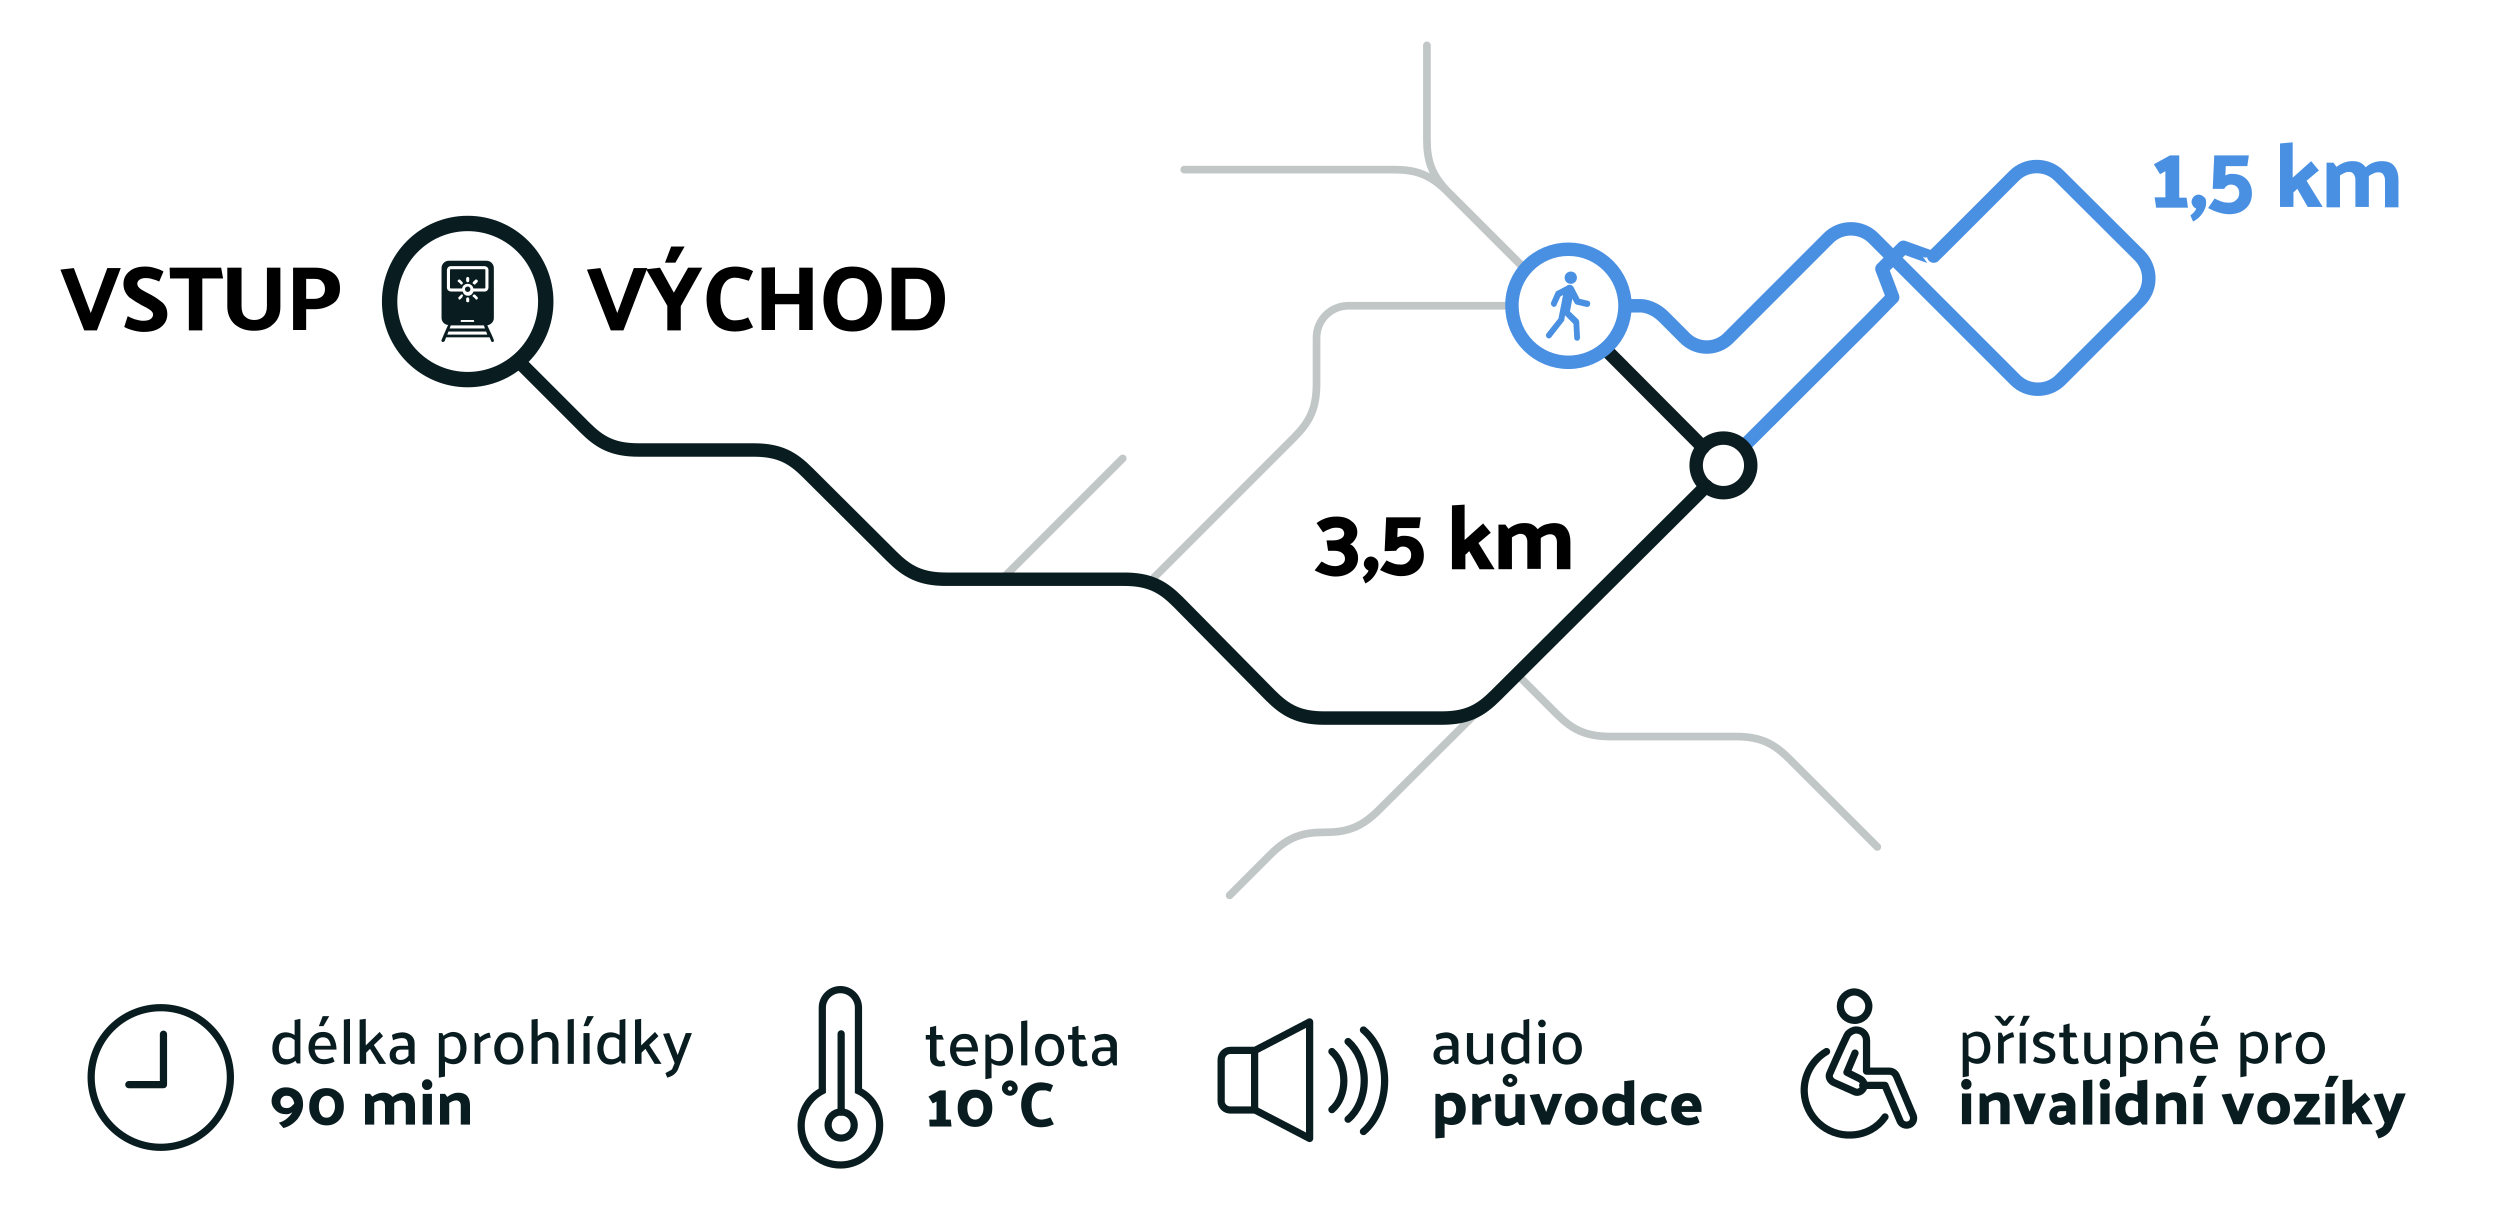 <?xml version="1.0" encoding="utf-8"?>
<!-- Generator: Adobe Illustrator 22.1.0, SVG Export Plug-In . SVG Version: 6.00 Build 0)  -->
<svg version="1.0" id="Layer_1" xmlns="http://www.w3.org/2000/svg" xmlns:xlink="http://www.w3.org/1999/xlink" x="0px" y="0px"
	 width="650px" height="315.5px" viewBox="0 0 650 315.5" style="enable-background:new 0 0 650 315.5;" xml:space="preserve">
<style type="text/css">
	.st0{opacity:0.25;}
	.st1{fill:none;stroke:#091D21;stroke-width:2;stroke-linecap:round;stroke-linejoin:round;stroke-miterlimit:10;}
	
		.st2{opacity:0.25;fill:none;stroke:#091D21;stroke-width:2;stroke-linecap:round;stroke-linejoin:round;stroke-miterlimit:10;enable-background:new    ;}
	.st3{fill:none;stroke:#4A90E2;stroke-width:3.5;stroke-linejoin:round;stroke-miterlimit:10;}
	.st4{fill:none;stroke:#0B1D21;stroke-width:3.5;stroke-linecap:round;stroke-linejoin:round;stroke-miterlimit:10;}
	.st5{fill:none;stroke:#0B1D21;stroke-width:3.5;stroke-miterlimit:10;}
	.st6{fill:none;stroke:#4A90E2;stroke-width:3.5;stroke-miterlimit:10;}
	.st7{fill:#4A90E2;}
	.st8{fill:none;stroke:#091D21;stroke-width:4;stroke-miterlimit:10;}
	.st9{fill:none;stroke:#091D21;stroke-width:3.5;stroke-linecap:round;stroke-linejoin:round;stroke-miterlimit:10;}
	.st10{fill:#091D21;}
	.st11{enable-background:new    ;}
	.st12{fill:none;stroke:#091D21;stroke-width:1.88;stroke-linecap:round;stroke-linejoin:round;stroke-miterlimit:10;}
	.st13{fill:none;stroke:#091D21;stroke-width:1.88;stroke-miterlimit:10;}
</style>
<g class="st0">
	<g>
		<path class="st1" d="M307.9,44.1h22.3h32.1c5.6,0,9.4,1.1,14.1,5.8l0,0l19.9,19.9"/>
	</g>
	<g>
		<path class="st1" d="M396.7,70.1l-19.9-19.9l0,0c-4.7-4.7-5.8-8.5-5.8-14.1V11.8"/>
	</g>
</g>
<path class="st2" d="M300.2,150l36.2-36.2c4-4,5.9-7.4,5.9-14.1V87.8c0-4.6,3.7-8.3,8.3-8.3h42.2"/>
<g>
	<path class="st3" d="M422.5,79.5c0,0,1.7,0,3.9,0c0,0,3.1-0.2,6.2,2.9l5.3,5.3c3.1,3.3,8.3,3.4,11.5,0.2l26-26
		c3.2-3.2,8.5-3.2,11.7,0L524,98.8c3.2,3.2,8.5,3.2,11.7,0l20.6-20.6c3.2-3.2,3.2-8.4,0-11.7l-20.9-20.8c-3.2-3.2-8.5-3.2-11.7,0
		l-15.5,15.5c-3.2,3.2-5.9,5.9-5.9,5.8c0-0.1-3.4-1.2-7.4-2.7c0,0,0,0-2.8,2.8c-2.8,2.8-2.8,2.8-2.8,2.8c1.6,4.1,2.8,7.4,2.8,7.4
		s-2.6,2.6-5.8,5.9l-33.1,33"/>
</g>
<g>
	<line class="st4" x1="442.8" y1="116.3" x2="417.4" y2="90.8"/>
</g>
<path class="st5" d="M448.1,113.9c3.9,0,7.1,3.2,7.1,7.1s-3.2,7.1-7.1,7.1c-3.9,0-7.1-3.2-7.1-7.1C441,117,444.2,113.9,448.1,113.9z
	"/>
<path class="st6" d="M407.8,64.8c8.1,0,14.7,6.6,14.7,14.7s-6.6,14.7-14.7,14.7c-8.1,0-14.7-6.6-14.7-14.7
	C393,71.4,399.6,64.8,407.8,64.8z"/>
<g>
	<path class="st7" d="M408.4,70.6c0.9,0,1.6,0.7,1.6,1.6c0,0.9-0.7,1.6-1.6,1.6c-0.9,0-1.6-0.7-1.6-1.6
		C406.8,71.3,407.5,70.6,408.4,70.6z"/>
	<path class="st7" d="M412.9,78.2l-2.2-0.5l-1.5-2.9c0-0.1-0.1-0.1-0.1-0.2l0,0c-0.7-1-1.7-0.4-1.9-0.2l-2.5,1.3
		c-0.2,0.1-0.2,0.2-0.3,0.4l-1.1,2.5c-0.2,0.4,0,0.8,0.4,1.1c0.1,0.1,0.2,0.1,0.3,0.1c0.3,0,0.6-0.2,0.7-0.5l1-2.2l0.7-0.4l-1.2,6.1
		l-3.1,3.9c-0.2,0.3-0.2,0.8,0.1,1.1c0.2,0.1,0.3,0.2,0.5,0.2s0.5-0.1,0.6-0.3l3.2-4.1c0.1-0.1,0.2-0.2,0.2-0.3l0.2-1.3l2.2,2.2
		l0.2,3.7c0,0.4,0.3,0.7,0.8,0.7l0,0c0.4,0,0.7-0.4,0.7-0.8l-0.2-4.1c0-0.2-0.1-0.4-0.2-0.6l-2.2-2.1l0.6-3.3l0.6,1.1
		c0.1,0.2,0.3,0.3,0.5,0.4l2.6,0.6c0.1,0,0.2,0,0.2,0c0.3,0,0.7-0.2,0.7-0.6C413.6,78.7,413.3,78.3,412.9,78.2z"/>
</g>
<path class="st8" d="M121.6,58.1c11.2,0,20.3,9.1,20.3,20.3s-9.1,20.3-20.3,20.3s-20.3-9.1-20.3-20.3
	C101.3,67.2,110.4,58.1,121.6,58.1z"/>
<path class="st9" d="M135.2,94.3l16.8,16.8c4,4,7.4,5.9,14.1,5.9h29.8c6.7,0,10.1,1.9,14.1,5.9l21.8,21.7c4,4,7.5,6,14.2,6h0.5h45.7
	c6.7,0,10.1,1.9,14.1,5.9l24,24.3c4,4,7.4,5.9,14.1,5.9h30.4c6.7,0,10.1-1.9,14.1-5.9l54.7-54.4"/>
<path class="st2" d="M394.4,175.3l10.3,10.3c4,4,7.4,5.9,14.1,5.9l0,0h32.4l0,0c6.7,0,10.1,1.9,14.1,5.9l22.8,22.8"/>
<path class="st2" d="M319.7,232.8l10.6-10.6l0,0c4.7-4.7,8.5-5.8,14.1-5.8s9.4-1.1,14.1-5.8l0,0l28.6-28.5l-5.6,5.6"/>
<line class="st2" x1="261.1" y1="150" x2="291.9" y2="119.2"/>
<g>
	<path class="st10" d="M121.6,74.5c0.4,0,0.7,0.3,0.7,0.7c0,0.4-0.3,0.7-0.7,0.7c-0.4,0-0.7-0.3-0.7-0.7
		C120.8,74.9,121.2,74.5,121.6,74.5z"/>
	<path class="st10" d="M128.4,88.4l-0.5-1.2l0,0l-1.2-2.6c0.9-0.2,1.7-0.9,1.7-1.9v-13c0-1.1-0.9-1.9-1.9-1.9h-9.8
		c-1.1,0-1.9,0.9-1.9,1.9v12.9c0,1,0.7,1.8,1.7,1.9l-0.5,1.1l0,0l-0.7,1.6l0,0l-0.5,1.2c-0.1,0.2,0,0.4,0.2,0.5c0.1,0,0.1,0,0.2,0
		c0.2,0,0.3-0.1,0.4-0.2l0.4-1h11.3l0.4,1c0.1,0.2,0.2,0.2,0.3,0.2c0.1,0,0.1,0,0.2,0C128.3,88.9,128.5,88.6,128.4,88.4z
		 M116.2,74.8v-4.6c0-0.5,0.4-1,1-1h8.8c0.5,0,1,0.4,1,1v4.6c0,0.5-0.4,1-1,1h-2.9c-0.2,0.6-0.7,1.1-1.4,1.1c-0.7,0-1.2-0.4-1.4-1.1
		h-2.9C116.6,75.8,116.2,75.3,116.2,74.8z M123.2,83.2C123.2,83.2,123.2,83.3,123.2,83.2l0.1,0.5h-3.5v-0.4c0-0.1,0.1-0.1,0.1-0.1
		H123.2z M121.2,78.3v-0.6c0-0.2,0.2-0.4,0.4-0.4s0.4,0.2,0.4,0.4v0.6c0,0.2-0.2,0.3-0.4,0.3S121.2,78.4,121.2,78.3z M123,76.7
		c0.2-0.2,0.4-0.2,0.6,0l0.5,0.5c0.2,0.2,0.2,0.4,0,0.6c-0.1,0.1-0.2,0.1-0.2,0.1c-0.1,0-0.2,0-0.2-0.1l-0.5-0.5
		C122.8,77.1,122.8,76.9,123,76.7z M120.2,77.3l-0.5,0.5c-0.1,0.1-0.2,0.1-0.2,0.1c-0.1,0-0.2,0-0.2-0.1c-0.2-0.2-0.2-0.4,0-0.6
		l0.5-0.5c0.2-0.2,0.4-0.2,0.6,0C120.3,76.9,120.3,77.1,120.2,77.3z M125.8,84.6l0.3,0.8h-9.2l0.3-0.8H125.8z M116.3,87l0.3-0.8h9.8
		l0.3,0.8H116.3z"/>
	<path class="st10" d="M117.2,75h2.9c0.2-0.7,0.7-1.2,1.5-1.2s1.3,0.5,1.5,1.2h2.9c0.1,0,0.2-0.1,0.2-0.2v-4.6
		c0-0.1-0.1-0.2-0.2-0.2h-8.8c-0.1,0-0.2,0.1-0.2,0.2v4.6C117,74.9,117.1,75,117.2,75z M123,73.3l0.5-0.5c0.2-0.2,0.4-0.2,0.6,0
		c0.2,0.2,0.2,0.4,0,0.6l-0.5,0.5c-0.1,0.1-0.2,0.1-0.2,0.1c-0.1,0-0.2,0-0.2-0.1C122.8,73.7,122.8,73.5,123,73.3z M121.2,72.4
		c0-0.2,0.2-0.4,0.4-0.4s0.4,0.2,0.4,0.4V73c0,0.2-0.2,0.4-0.4,0.4s-0.4-0.2-0.4-0.4V72.4z M119.1,72.8c0.2-0.2,0.4-0.2,0.6,0
		l0.5,0.5c0.2,0.2,0.2,0.4,0,0.6C120.1,74,120,74,120,74c-0.1,0-0.2,0-0.2-0.1l-0.5-0.5C118.9,73.2,118.9,73,119.1,72.8z"/>
</g>
<g>
	<g>
		<g class="st11">
			<path class="st10" d="M78.1,264.9v11.6h-0.9l-0.4-0.7c-0.3,0.3-0.7,0.5-1.2,0.7s-0.9,0.3-1.3,0.3c-1.2,0-2-0.4-2.6-1.2
				s-0.9-1.8-0.9-3s0.3-2.2,0.9-3s1.5-1.2,2.7-1.2c0.3,0,0.7,0.1,1.1,0.2s0.7,0.3,1.1,0.5v-3.9L78.1,264.9z M74.7,269.7
				c-0.8,0-1.4,0.3-1.7,0.9c-0.3,0.6-0.5,1.3-0.5,2c0,0.8,0.2,1.5,0.5,2c0.3,0.6,0.9,0.8,1.8,0.8c0.3,0,0.6-0.1,0.9-0.2
				c0.3-0.1,0.6-0.3,0.9-0.6v-4.2c-0.3-0.2-0.6-0.4-0.9-0.6C75.3,269.7,75,269.7,74.7,269.7z"/>
			<path class="st10" d="M87.5,272.9h-5.7c0.1,0.7,0.3,1.3,0.7,1.8c0.4,0.5,1,0.7,1.8,0.7c0.5,0,0.9-0.1,1.2-0.2
				c0.3-0.1,0.7-0.2,1-0.4L87,276c-0.4,0.2-0.8,0.4-1.3,0.5s-1,0.2-1.3,0.2c-1.3,0-2.4-0.4-3.1-1.2s-1.1-1.8-1.1-3s0.3-2.3,1-3
				c0.7-0.8,1.6-1.2,2.8-1.2c1.3,0,2.2,0.5,2.7,1.4C87.2,270.6,87.5,271.7,87.5,272.9z M86,271.9c-0.1-0.7-0.3-1.2-0.6-1.6
				c-0.3-0.4-0.8-0.6-1.4-0.6s-1.1,0.2-1.5,0.6c-0.4,0.4-0.6,0.9-0.6,1.6H86z M83.9,264.2h1.7l-1.5,2.6h-1.2L83.9,264.2z"/>
			<path class="st10" d="M89.4,276.6v-11.5l1.6-0.2v11.7H89.4z"/>
			<path class="st10" d="M93.5,276.6v-11.5l1.6-0.2v6.9l3.6-3.5l0.9,1.1l-2.4,2.3l3.2,4.9h-1.8l-2.4-3.9l-1,1v2.9H93.5z"/>
			<path class="st10" d="M101.9,269.1c0.3-0.2,0.8-0.4,1.3-0.5c0.6-0.1,1-0.2,1.4-0.2c0.9,0,1.7,0.3,2.3,0.8c0.6,0.5,0.9,1.2,0.9,2
				v5.4h-0.9c-0.1-0.1-0.1-0.2-0.2-0.4c-0.1-0.1-0.1-0.3-0.2-0.4c-0.3,0.2-0.6,0.5-1.1,0.7c-0.4,0.2-0.9,0.3-1.3,0.3
				c-0.9,0-1.6-0.2-2.1-0.7s-0.7-1.1-0.7-1.8c0-0.8,0.3-1.4,0.8-1.8c0.5-0.4,1.3-0.6,2.1-0.6h1.9c0-0.5-0.1-1-0.3-1.4
				c-0.2-0.4-0.6-0.6-1.3-0.6c-0.5,0-0.9,0.1-1.3,0.2s-0.7,0.2-1,0.4L101.9,269.1z M102.9,274.3c0,0.3,0.1,0.6,0.3,0.9
				c0.2,0.3,0.6,0.4,1,0.4s0.8-0.1,1.1-0.3c0.4-0.2,0.7-0.5,0.9-0.8v-1.6h-1.9c-0.5,0-0.9,0.1-1.1,0.4
				C103,273.6,102.9,273.9,102.9,274.3z"/>
			<path class="st10" d="M114.1,280.2v-11.6h0.9l0.3,0.7c0.4-0.3,0.8-0.5,1.2-0.7c0.5-0.2,0.9-0.3,1.2-0.3c1.2,0,2.1,0.4,2.7,1.2
				s0.9,1.8,0.9,3s-0.3,2.2-0.9,3s-1.5,1.2-2.6,1.2c-0.3,0-0.7-0.1-1.1-0.2c-0.4-0.1-0.7-0.3-1-0.5v3.9L114.1,280.2z M115.7,274.7
				c0.3,0.2,0.6,0.4,0.9,0.5c0.3,0.1,0.6,0.2,0.9,0.2c0.8,0,1.4-0.3,1.7-0.9c0.3-0.6,0.5-1.2,0.5-2s-0.2-1.5-0.5-2.1
				s-0.9-0.9-1.8-0.9c-0.3,0-0.6,0.1-0.9,0.2c-0.3,0.1-0.6,0.3-0.9,0.5v4.5H115.7z"/>
			<path class="st10" d="M123.4,276.6v-8h0.9l0.5,1.1c0.3-0.3,0.7-0.5,1.2-0.8c0.5-0.2,0.9-0.4,1.3-0.4l0.3,1.3
				c-0.4,0-0.9,0.1-1.4,0.4c-0.5,0.2-0.9,0.5-1.3,0.9v5.5H123.4z"/>
			<path class="st10" d="M132.2,276.8c-1.2,0-2.1-0.4-2.8-1.2c-0.6-0.8-0.9-1.8-0.9-3s0.4-2.2,1-3c0.7-0.8,1.6-1.2,2.8-1.2
				c1.3,0,2.2,0.4,2.8,1.2c0.6,0.8,1,1.8,1,3.1c0,1.2-0.4,2.2-1.1,3C134.4,276.4,133.5,276.8,132.2,276.8z M134.6,272.6
				c0-0.9-0.2-1.6-0.5-2.1s-0.9-0.8-1.7-0.8c-0.8,0-1.3,0.3-1.7,0.8c-0.4,0.5-0.6,1.2-0.6,2.1s0.2,1.6,0.5,2.1s0.9,0.8,1.6,0.8
				s1.3-0.2,1.7-0.7C134.4,274.2,134.6,273.5,134.6,272.6z"/>
			<path class="st10" d="M139.8,269.4c0.3-0.3,0.8-0.6,1.2-0.8c0.5-0.2,0.9-0.3,1.4-0.3c1,0,1.7,0.3,2.1,0.9s0.7,1.3,0.7,2.1v5.3
				h-1.6v-5.1c0-0.5-0.1-1-0.4-1.3s-0.7-0.5-1.2-0.5c-0.3,0-0.7,0.1-1.1,0.3c-0.4,0.2-0.8,0.5-1.1,0.8v5.8h-1.6v-11.5l1.6-0.2V269.4
				z"/>
			<path class="st10" d="M147.6,276.6v-11.5l1.6-0.2v11.7H147.6z"/>
			<path class="st10" d="M151.7,276.6v-8h1.6v8H151.7z M152.7,264.2h1.7l-1.5,2.6h-1.2L152.7,264.2z"/>
			<path class="st10" d="M162.6,264.9v11.6h-0.9l-0.4-0.7c-0.3,0.3-0.7,0.5-1.2,0.7s-0.9,0.3-1.3,0.3c-1.2,0-2-0.4-2.6-1.2
				s-0.9-1.8-0.9-3s0.3-2.2,0.9-3s1.5-1.2,2.7-1.2c0.3,0,0.7,0.1,1.1,0.2s0.7,0.3,1.1,0.5v-3.9L162.6,264.9z M159.1,269.7
				c-0.8,0-1.4,0.3-1.7,0.9c-0.3,0.6-0.5,1.3-0.5,2c0,0.8,0.2,1.5,0.5,2c0.3,0.6,0.9,0.8,1.8,0.8c0.3,0,0.6-0.1,0.9-0.2
				c0.3-0.1,0.6-0.3,0.9-0.6v-4.2c-0.3-0.2-0.6-0.4-0.9-0.6C159.7,269.7,159.4,269.7,159.1,269.7z"/>
			<path class="st10" d="M165.1,276.6v-11.5l1.6-0.2v6.9l3.6-3.5l0.9,1.1l-2.4,2.3l3.2,4.9h-1.8l-2.4-3.9l-1,1v2.9H165.1z"/>
			<path class="st10" d="M174.9,277.6l0.5-1.2l-3-7.6l1.6-0.2l2.2,5.7l2.1-5.7h1.6l-2.7,7l-0.9,2.4c-0.2,0.5-0.6,1-1.1,1.4
				s-1.1,0.6-1.7,0.8L173,279c0.4-0.2,0.8-0.4,1.1-0.6C174.6,278.2,174.8,278,174.9,277.6z"/>
			<path class="st10" d="M72.5,291.9c0.7-0.2,1.4-0.5,2-1s1.1-1,1.5-1.7c-0.3,0.2-0.5,0.3-0.8,0.4s-0.6,0.1-0.8,0.1
				c-1.1,0-2-0.3-2.7-1s-1.1-1.4-1.1-2.4c0-0.9,0.3-1.8,1-2.5s1.6-1.1,2.7-1.1c1.3,0,2.3,0.4,3.2,1.1c0.9,0.8,1.3,1.9,1.3,3.4
				c0,1.2-0.5,2.5-1.4,3.7c-1,1.2-2.2,2-3.7,2.4L72.5,291.9z M74.5,288.1c0.5,0,0.9-0.1,1.2-0.4c0.3-0.3,0.6-0.5,0.8-0.8
				c-0.1-0.6-0.3-1.1-0.7-1.5c-0.3-0.4-0.8-0.5-1.4-0.5c-0.5,0-0.8,0.2-1.1,0.5c-0.3,0.3-0.4,0.7-0.4,1.1s0.1,0.8,0.4,1.2
				C73.5,287.9,73.9,288.1,74.5,288.1z"/>
			<path class="st10" d="M84.9,282.9c1.3,0,2.3,0.4,3.2,1.2c0.9,0.8,1.3,2,1.3,3.6c0,1.5-0.4,2.7-1.3,3.6s-1.9,1.3-3.2,1.3
				c-1.2,0-2.3-0.4-3.2-1.3c-0.9-0.9-1.3-2.1-1.3-3.6s0.4-2.7,1.3-3.6C82.5,283.3,83.6,282.9,84.9,282.9z M84.9,290.6
				c0.6,0,1.1-0.2,1.5-0.8c0.4-0.5,0.7-1.2,0.7-2.1s-0.2-1.6-0.6-2.1s-0.9-0.7-1.5-0.7s-1.1,0.2-1.5,0.7s-0.6,1.2-0.6,2.1
				s0.2,1.7,0.6,2.2C83.8,290.4,84.3,290.6,84.9,290.6z"/>
			<path class="st10" d="M104.9,284.1c1.1,0,1.8,0.3,2.3,0.9s0.7,1.4,0.7,2.4v5h-2.4v-4.9c0-0.4-0.1-0.8-0.3-1
				c-0.2-0.2-0.5-0.4-0.9-0.4c-0.3,0-0.5,0.1-0.9,0.2c-0.3,0.1-0.6,0.3-0.9,0.5c0,0.1,0,0.2,0,0.3c0,0.1,0,0.2,0,0.3v5h-2.4v-4.9
				c0-0.4-0.1-0.8-0.3-1c-0.2-0.2-0.5-0.4-0.9-0.4c-0.2,0-0.5,0.1-0.8,0.2s-0.5,0.2-0.8,0.4v5.7h-2.4v-8h1.3l0.6,0.7
				c0.4-0.3,0.8-0.5,1.3-0.7s1-0.3,1.5-0.3c0.6,0,1.1,0.1,1.5,0.3c0.4,0.2,0.7,0.5,1,0.8c0.3-0.3,0.8-0.6,1.3-0.8
				C103.9,284.2,104.4,284.1,104.9,284.1z"/>
			<path class="st10" d="M112.4,282c0,0.4-0.1,0.7-0.4,1s-0.6,0.4-1,0.4s-0.7-0.1-0.9-0.4c-0.3-0.3-0.4-0.6-0.4-1s0.1-0.7,0.4-1
				s0.6-0.4,0.9-0.4c0.4,0,0.7,0.1,1,0.4S112.4,281.6,112.4,282z M112.3,284.4v8h-2.4v-8H112.3z"/>
			<path class="st10" d="M119.1,284.1c1.1,0,1.9,0.3,2.4,0.9s0.7,1.4,0.7,2.4v5h-2.4v-4.9c0-0.4-0.1-0.8-0.3-1
				c-0.2-0.2-0.5-0.4-0.9-0.4c-0.3,0-0.6,0.1-0.9,0.2s-0.6,0.3-0.9,0.5v5.6h-2.4v-8h1.3l0.6,0.8c0.4-0.3,0.8-0.6,1.4-0.8
				C118.1,284.2,118.6,284.1,119.1,284.1z"/>
		</g>
	</g>
	<g>
		<g>
			<path class="st12" d="M41.8,262c-10,0-18.1,8.1-18.1,18.1s8.1,18.2,18.1,18.2s18.1-8.1,18.1-18.2C59.9,270.1,51.8,262,41.8,262z"
				/>
			<polyline class="st12" points="33.5,282 42.5,282 42.5,268.9 			"/>
		</g>
	</g>
</g>
<g>
	<g>
		<g>
			<path class="st12" d="M317.5,280.9v5.4c0,1.3,1.1,2.3,2.4,2.3h6.4l14.2,7.4v-30.3l-11.1,5.8l-3.1,1.6h-6.4
				c-1.3,0-2.4,1.1-2.4,2.4L317.5,280.9"/>
			<polyline class="st12" points="326.2,273.3 326.2,276 326.2,288.5 			"/>
		</g>
		<path class="st12" d="M354.5,294.2c3.3-2.8,5.5-7.7,5.5-13.2l0,0c0-5.6-2.2-10.4-5.5-13.2"/>
		<path class="st12" d="M350.5,291c2.5-2.1,4.2-5.8,4.2-10.1l0,0c0-4.2-1.7-7.9-4.2-10.1"/>
		<path class="st12" d="M346.3,288.5c1.9-1.6,3.1-4.4,3.1-7.5l0,0c0-3.2-1.2-5.9-3.1-7.6"/>
	</g>
	<g>
		<g class="st11">
			<path class="st10" d="M373.3,269.1c0.3-0.2,0.8-0.4,1.3-0.5c0.6-0.1,1-0.2,1.4-0.2c0.9,0,1.7,0.3,2.3,0.8s0.9,1.2,0.9,2v5.4h-0.9
				c-0.1-0.1-0.1-0.2-0.2-0.4c-0.1-0.1-0.1-0.3-0.2-0.4c-0.3,0.2-0.6,0.5-1.1,0.7c-0.4,0.2-0.9,0.3-1.3,0.3c-0.9,0-1.6-0.2-2.1-0.7
				s-0.7-1.1-0.7-1.8c0-0.8,0.3-1.4,0.8-1.8c0.5-0.4,1.3-0.6,2.1-0.6h1.9c0-0.5-0.1-1-0.3-1.4c-0.2-0.4-0.6-0.6-1.3-0.6
				c-0.5,0-0.9,0.1-1.3,0.2c-0.4,0.1-0.7,0.2-1,0.4L373.3,269.1z M374.3,274.3c0,0.3,0.1,0.6,0.3,0.9s0.6,0.4,1,0.4s0.8-0.1,1.1-0.3
				c0.4-0.2,0.7-0.5,0.9-0.8v-1.6h-1.9c-0.5,0-0.9,0.1-1.1,0.4C374.4,273.6,374.3,273.9,374.3,274.3z"/>
			<path class="st10" d="M386.9,275.7c-0.4,0.3-0.8,0.6-1.3,0.8s-0.9,0.3-1.4,0.3c-1,0-1.7-0.3-2.1-0.8c-0.4-0.6-0.7-1.3-0.7-2.1
				v-5.3h1.6v5.2c0,0.5,0.1,0.9,0.4,1.3c0.3,0.3,0.6,0.5,1.1,0.5c0.3,0,0.6-0.1,1-0.2c0.4-0.2,0.7-0.4,1.1-0.7v-6h1.6v8h-0.9
				L386.9,275.7z"/>
			<path class="st10" d="M397.6,264.9v11.6h-0.9l-0.4-0.7c-0.3,0.3-0.7,0.5-1.2,0.7s-0.9,0.3-1.3,0.3c-1.2,0-2-0.4-2.6-1.2
				s-0.9-1.8-0.9-3s0.3-2.2,0.9-3c0.6-0.8,1.5-1.2,2.7-1.2c0.3,0,0.7,0.1,1.1,0.2c0.4,0.1,0.7,0.3,1.1,0.5v-3.9L397.6,264.9z
				 M394.2,269.7c-0.8,0-1.4,0.3-1.7,0.9c-0.3,0.6-0.5,1.3-0.5,2c0,0.8,0.2,1.5,0.5,2c0.3,0.6,0.9,0.8,1.8,0.8
				c0.3,0,0.6-0.1,0.9-0.2c0.3-0.1,0.6-0.3,0.9-0.6v-4.2c-0.3-0.2-0.6-0.4-0.9-0.6C394.8,269.7,394.5,269.7,394.2,269.7z"/>
			<path class="st10" d="M400.9,267.1c-0.3,0-0.5-0.1-0.7-0.3c-0.2-0.2-0.3-0.4-0.3-0.7s0.1-0.5,0.3-0.7c0.2-0.2,0.4-0.3,0.7-0.3
				s0.5,0.1,0.7,0.3c0.2,0.2,0.3,0.4,0.3,0.7s-0.1,0.5-0.3,0.7C401.4,267,401.2,267.1,400.9,267.1z M400.1,276.6v-8h1.6v8H400.1z"/>
			<path class="st10" d="M407.4,276.8c-1.2,0-2.1-0.4-2.8-1.2c-0.6-0.8-0.9-1.8-0.9-3s0.4-2.2,1-3c0.7-0.8,1.6-1.2,2.8-1.2
				c1.3,0,2.2,0.4,2.8,1.2s1,1.8,1,3.1c0,1.2-0.4,2.2-1.1,3C409.6,276.4,408.6,276.8,407.4,276.8z M409.7,272.6
				c0-0.9-0.2-1.6-0.5-2.1s-0.9-0.8-1.7-0.8s-1.3,0.3-1.7,0.8s-0.6,1.2-0.6,2.1s0.2,1.6,0.5,2.1s0.9,0.8,1.6,0.8
				c0.7,0,1.3-0.2,1.7-0.7C409.5,274.2,409.7,273.5,409.7,272.6z"/>
			<path class="st10" d="M373.1,284.4h1.2l0.5,0.6c0.4-0.3,0.8-0.5,1.3-0.7s0.9-0.2,1.3-0.2c1.2,0,2.1,0.4,2.8,1.2
				c0.6,0.8,0.9,1.8,0.9,3s-0.3,2.2-0.9,3c-0.6,0.8-1.6,1.2-2.8,1.2c-0.3,0-0.6,0-0.9-0.1s-0.6-0.2-0.9-0.3v3.7l-2.4,0.2v-11.6
				H373.1z M378.6,288.4c0-0.6-0.1-1.1-0.4-1.5c-0.3-0.5-0.7-0.7-1.5-0.7c-0.2,0-0.4,0-0.7,0.1c-0.2,0.1-0.4,0.2-0.6,0.3v3.6
				c0.2,0.1,0.4,0.3,0.7,0.3c0.2,0.1,0.5,0.1,0.7,0.1c0.6,0,1.1-0.2,1.4-0.7C378.5,289.4,378.6,288.9,378.6,288.4z"/>
			<path class="st10" d="M387.3,284.4l0.5,1.9c-0.4,0-0.8,0.1-1.3,0.3c-0.5,0.2-0.9,0.4-1.3,0.8v5h-2.4v-8h1.2l0.7,1.1
				c0.3-0.3,0.7-0.5,1.2-0.7C386.4,284.5,386.8,284.4,387.3,284.4z"/>
			<path class="st10" d="M391.8,292.8c-1.1,0-1.9-0.3-2.3-1c-0.5-0.6-0.7-1.4-0.7-2.3v-5h2.4v4.9c0,0.4,0.1,0.8,0.3,1
				s0.5,0.4,0.9,0.4c0.3,0,0.5-0.1,0.8-0.2s0.6-0.3,0.8-0.4v-5.7h2.4v8h-1.3l-0.6-0.8c-0.4,0.3-0.8,0.6-1.3,0.8
				C392.8,292.6,392.3,292.8,391.8,292.8z M394.5,280.9c0,0.5-0.2,0.9-0.6,1.2c-0.4,0.3-0.8,0.5-1.3,0.5s-0.9-0.2-1.3-0.5
				c-0.4-0.3-0.6-0.7-0.6-1.2s0.2-0.9,0.6-1.2c0.4-0.3,0.8-0.5,1.3-0.5s0.9,0.2,1.3,0.5C394.3,280,394.5,280.4,394.5,280.9z
				 M393.3,280.9c0-0.2-0.1-0.3-0.2-0.4c-0.1-0.1-0.2-0.2-0.4-0.2s-0.3,0.1-0.4,0.2c-0.1,0.1-0.2,0.2-0.2,0.4c0,0.2,0.1,0.3,0.2,0.4
				c0.1,0.1,0.3,0.2,0.4,0.2s0.3-0.1,0.4-0.2C393.2,281.2,393.3,281.1,393.3,280.9z"/>
			<path class="st10" d="M400.8,292.4l-3.1-7.7l2.5-0.3l1.8,4.7l1.7-4.7h2.5l-3.2,8H400.8z"/>
			<path class="st10" d="M411.1,284.2c1.3,0,2.4,0.4,3.1,1.1c0.8,0.8,1.2,1.8,1.2,3.1c0,1.3-0.4,2.3-1.2,3s-1.9,1.1-3.2,1.1
				s-2.3-0.4-3-1.1c-0.8-0.7-1.1-1.8-1.1-3.1c0-1.3,0.4-2.3,1.2-3.1C408.8,284.6,409.9,284.2,411.1,284.2z M411.1,290.6
				c0.6,0,1-0.2,1.4-0.5c0.3-0.3,0.5-0.9,0.5-1.6s-0.2-1.2-0.5-1.6s-0.7-0.6-1.3-0.6s-1,0.2-1.3,0.5c-0.3,0.4-0.5,0.9-0.5,1.6
				s0.1,1.2,0.4,1.6C410.1,290.4,410.5,290.6,411.1,290.6z"/>
			<path class="st10" d="M424.9,280.8v11.7h-1.3l-0.6-0.8c-0.3,0.3-0.7,0.5-1.2,0.7s-1,0.3-1.5,0.3c-1.2,0-2.1-0.4-2.8-1.2
				c-0.6-0.8-0.9-1.8-0.9-3s0.3-2.2,1-3s1.6-1.2,2.8-1.2c0.3,0,0.6,0,0.9,0.1c0.3,0.1,0.7,0.2,1,0.4v-3.7L424.9,280.8z M421,290.6
				c0.2,0,0.4,0,0.7-0.1s0.5-0.2,0.7-0.3v-3.4c-0.2-0.2-0.4-0.3-0.7-0.4s-0.5-0.2-0.8-0.2c-0.6,0-1.1,0.2-1.4,0.7
				c-0.3,0.5-0.4,1-0.4,1.5c0,0.6,0.1,1.1,0.4,1.5C419.9,290.4,420.3,290.6,421,290.6z"/>
			<path class="st10" d="M430.9,286.2c-0.5,0-1,0.2-1.3,0.6s-0.5,0.9-0.5,1.6c0,0.6,0.2,1.2,0.5,1.6s0.8,0.6,1.3,0.6
				c0.3,0,0.6,0,0.9-0.1c0.3-0.1,0.6-0.2,1-0.4l0.7,1.7c-0.4,0.3-0.9,0.5-1.4,0.6s-1,0.2-1.3,0.2c-1.3,0-2.3-0.4-3.1-1.1
				s-1.1-1.8-1.1-3.1c0-1.3,0.4-2.3,1.1-3.1c0.8-0.8,1.8-1.1,3.1-1.1c0.3,0,0.8,0.1,1.3,0.2s1,0.3,1.4,0.6l-0.7,1.7
				c-0.4-0.2-0.7-0.3-1-0.4C431.5,286.3,431.2,286.2,430.9,286.2z"/>
			<path class="st10" d="M438.7,284.2c1.3,0,2.2,0.4,2.8,1.2c0.6,0.8,0.9,1.8,0.9,2.9v0.8h-5.2c0.1,0.5,0.3,0.8,0.7,1.1
				c0.3,0.3,0.8,0.4,1.3,0.4c0.4,0,0.7,0,1-0.1s0.7-0.2,1-0.4l0.7,1.7c-0.4,0.3-0.9,0.5-1.5,0.6s-1,0.2-1.4,0.2
				c-1.4,0-2.4-0.4-3.3-1.1c-0.8-0.7-1.2-1.8-1.2-3.1c0-1.3,0.4-2.3,1.1-3.1C436.5,284.6,437.5,284.2,438.7,284.2z M438.7,286.2
				c-0.4,0-0.7,0.1-1,0.4c-0.3,0.2-0.4,0.6-0.5,1h2.9c-0.1-0.4-0.2-0.8-0.5-1C439.4,286.3,439.1,286.2,438.7,286.2z"/>
		</g>
	</g>
</g>
<g>
	<g>
		<path class="st12" d="M485.9,261.6c0,2-1.6,3.7-3.7,3.7c-2,0-3.7-1.6-3.7-3.7c0-2,1.6-3.7,3.7-3.7
			C484.2,258,485.9,259.7,485.9,261.6z M474.9,273.4c-3.6,2.1-6,6.1-5.8,10.6c0.3,6.4,5.8,11.4,12.2,11.1c3.7-0.1,6.9-1.9,8.8-4.7
			 M484.3,282.2h5.8l0,0l3.9,9.2c0.3,0.9,1.5,1.4,2.4,1c0.9-0.3,1.4-1.4,1-2.4l-4.1-9.7c-0.3-0.9-0.9-1.8-2.1-1.8h-5.9v-8
			c0-1.6-1.2-2.7-2.7-2.7c-0.8,0-1.6,0.5-2.1,1c0,0-0.2,0.3-0.3,0.5c-1.2,2.4-4.4,9.7-4.4,9.7c-0.5,0.9,0,1.9,0.9,2.4l5.4,2.4
			c0.9,0.5,1.9,0,2.4-0.9s0-1.9-0.9-2.4l-3.4-1.7l2.1-5"/>
	</g>
	<g>
		<g class="st11">
			<path class="st10" d="M510.3,280.1v-11.6h0.9l0.3,0.7c0.4-0.3,0.8-0.5,1.2-0.7c0.5-0.2,0.9-0.3,1.2-0.3c1.2,0,2.1,0.4,2.7,1.2
				c0.6,0.8,0.9,1.8,0.9,3s-0.3,2.2-0.9,3c-0.6,0.8-1.5,1.2-2.6,1.2c-0.3,0-0.7-0.1-1.1-0.2c-0.4-0.1-0.7-0.3-1-0.5v3.9L510.3,280.1
				z M511.9,274.6c0.3,0.2,0.6,0.4,0.9,0.5c0.3,0.1,0.6,0.2,0.9,0.2c0.8,0,1.4-0.3,1.7-0.9c0.3-0.6,0.5-1.2,0.5-2
				c0-0.8-0.2-1.5-0.5-2.1c-0.3-0.6-0.9-0.9-1.8-0.9c-0.3,0-0.6,0.1-0.9,0.2c-0.3,0.1-0.6,0.3-0.9,0.5v4.5H511.9z"/>
			<path class="st10" d="M518.5,264.1h1.5c0.2,0.2,0.4,0.5,0.6,0.7c0.2,0.2,0.4,0.5,0.6,0.7l1.2-1.4h1.5l-2.1,2.6h-1.1L518.5,264.1z
				 M519.5,276.5v-8h0.9l0.5,1.1c0.3-0.3,0.7-0.5,1.2-0.8c0.5-0.2,0.9-0.4,1.3-0.4l0.3,1.3c-0.4,0-0.9,0.1-1.4,0.4
				c-0.5,0.2-0.9,0.5-1.3,0.9v5.5H519.5z"/>
			<path class="st10" d="M525.1,276.5v-8h1.6v8H525.1z M526.1,264.1h1.7l-1.5,2.6h-1.2L526.1,264.1z"/>
			<path class="st10" d="M533.7,270.1c-0.3-0.1-0.6-0.3-1-0.4c-0.3-0.1-0.7-0.2-1.1-0.2c-0.4,0-0.8,0.1-1,0.3s-0.4,0.4-0.4,0.7
				c0,0.2,0.2,0.5,0.4,0.6c0.3,0.2,0.7,0.4,1.1,0.5c0.7,0.2,1.3,0.6,1.8,1c0.6,0.4,0.9,0.9,0.9,1.6s-0.3,1.3-0.8,1.8
				c-0.6,0.4-1.4,0.6-2.4,0.6c-0.3,0-0.8-0.1-1.3-0.2c-0.5-0.1-1-0.3-1.3-0.5l0.5-1.2c0.3,0.2,0.7,0.3,1.1,0.4
				c0.4,0.1,0.7,0.1,1.1,0.1c0.5,0,0.9-0.1,1.2-0.2c0.3-0.2,0.4-0.4,0.4-0.7s-0.2-0.6-0.5-0.8c-0.3-0.2-0.7-0.4-1.2-0.6
				c-0.6-0.2-1.2-0.5-1.8-0.9c-0.6-0.4-0.8-0.9-0.8-1.5c0-0.7,0.3-1.3,0.8-1.7s1.3-0.6,2.2-0.6c0.3,0,0.8,0.1,1.3,0.2
				c0.5,0.1,0.9,0.3,1.3,0.6L533.7,270.1z"/>
			<path class="st10" d="M540.5,276.4c-0.1,0.1-0.3,0.2-0.6,0.2c-0.3,0.1-0.5,0.1-0.8,0.1c-0.8,0-1.4-0.2-1.9-0.6
				c-0.5-0.4-0.7-1.1-0.7-1.9v-4.5h-1.1v-1.2h1.1v-2l1.6-0.4v2.4h1.5l0.5,1.2h-1.9v4.2c0,0.4,0.1,0.7,0.3,1s0.5,0.4,0.9,0.4
				c0.1,0,0.3,0,0.4-0.1c0.1,0,0.3-0.1,0.4-0.1L540.5,276.4z"/>
			<path class="st10" d="M547.4,275.6c-0.4,0.3-0.8,0.6-1.3,0.8c-0.5,0.2-0.9,0.3-1.4,0.3c-1,0-1.7-0.3-2.1-0.8
				c-0.4-0.6-0.7-1.3-0.7-2.1v-5.3h1.6v5.2c0,0.5,0.1,0.9,0.4,1.3c0.3,0.3,0.6,0.5,1.1,0.5c0.3,0,0.6-0.1,1-0.2
				c0.4-0.2,0.7-0.4,1.1-0.7v-6h1.6v8h-0.9L547.4,275.6z"/>
			<path class="st10" d="M551.2,280.1v-11.6h0.9l0.3,0.7c0.4-0.3,0.8-0.5,1.2-0.7c0.5-0.2,0.9-0.3,1.2-0.3c1.2,0,2.1,0.4,2.7,1.2
				c0.6,0.8,0.9,1.8,0.9,3s-0.3,2.2-0.9,3c-0.6,0.8-1.5,1.2-2.6,1.2c-0.3,0-0.7-0.1-1.1-0.2c-0.4-0.1-0.7-0.3-1-0.5v3.9L551.2,280.1
				z M552.8,274.6c0.3,0.2,0.6,0.4,0.9,0.5c0.3,0.1,0.6,0.2,0.9,0.2c0.8,0,1.4-0.3,1.7-0.9c0.3-0.6,0.5-1.2,0.5-2
				c0-0.8-0.2-1.5-0.5-2.1c-0.3-0.6-0.9-0.9-1.8-0.9c-0.3,0-0.6,0.1-0.9,0.2c-0.3,0.1-0.6,0.3-0.9,0.5v4.5H552.8z"/>
			<path class="st10" d="M561.8,269.5c0.3-0.4,0.8-0.7,1.3-0.9c0.5-0.3,1-0.4,1.5-0.4c1,0,1.7,0.3,2.1,0.9c0.4,0.6,0.7,1.3,0.7,2.1
				v5.3h-1.6v-5.1c0-0.5-0.1-1-0.4-1.3c-0.3-0.3-0.6-0.5-1.2-0.5c-0.3,0-0.7,0.1-1.2,0.3c-0.4,0.2-0.8,0.5-1.1,0.8v5.8h-1.6v-8h0.9
				L561.8,269.5z"/>
			<path class="st10" d="M576.7,272.8H571c0.1,0.7,0.3,1.3,0.7,1.8s1,0.7,1.8,0.7c0.5,0,0.9-0.1,1.2-0.2s0.7-0.2,1-0.4l0.5,1.2
				c-0.4,0.2-0.8,0.4-1.3,0.5c-0.5,0.1-1,0.2-1.3,0.2c-1.3,0-2.4-0.4-3.1-1.2c-0.7-0.8-1.1-1.8-1.1-3c0-1.2,0.3-2.3,1-3
				c0.7-0.8,1.6-1.2,2.8-1.2c1.3,0,2.2,0.5,2.7,1.4C576.4,270.5,576.7,271.6,576.7,272.8z M575.1,271.7c-0.1-0.7-0.3-1.2-0.6-1.6
				c-0.3-0.4-0.8-0.6-1.4-0.6c-0.6,0-1.1,0.2-1.5,0.6c-0.4,0.4-0.6,0.9-0.6,1.6H575.1z M573.1,264.1h1.7l-1.5,2.6h-1.2L573.1,264.1z
				"/>
			<path class="st10" d="M582.5,280.1v-11.6h0.9l0.3,0.7c0.4-0.3,0.8-0.5,1.2-0.7c0.5-0.2,0.9-0.3,1.2-0.3c1.2,0,2.1,0.4,2.7,1.2
				c0.6,0.8,0.9,1.8,0.9,3s-0.3,2.2-0.9,3c-0.6,0.8-1.5,1.2-2.6,1.2c-0.3,0-0.7-0.1-1.1-0.2c-0.4-0.1-0.7-0.3-1-0.5v3.9L582.5,280.1
				z M584.1,274.6c0.3,0.2,0.6,0.4,0.9,0.5c0.3,0.1,0.6,0.2,0.9,0.2c0.8,0,1.4-0.3,1.7-0.9c0.3-0.6,0.5-1.2,0.5-2
				c0-0.8-0.2-1.5-0.5-2.1c-0.3-0.6-0.9-0.9-1.8-0.9c-0.3,0-0.6,0.1-0.9,0.2c-0.3,0.1-0.6,0.3-0.9,0.5v4.5H584.1z"/>
			<path class="st10" d="M591.7,276.5v-8h0.9l0.5,1.1c0.3-0.3,0.7-0.5,1.2-0.8c0.5-0.2,0.9-0.4,1.3-0.4l0.3,1.3
				c-0.4,0-0.9,0.1-1.4,0.4c-0.5,0.2-0.9,0.5-1.3,0.9v5.5H591.7z"/>
			<path class="st10" d="M600.6,276.7c-1.2,0-2.1-0.4-2.8-1.2c-0.6-0.8-0.9-1.8-0.9-3s0.4-2.2,1-3c0.7-0.8,1.6-1.2,2.8-1.2
				c1.3,0,2.2,0.4,2.8,1.2s1,1.8,1,3.1c0,1.2-0.4,2.2-1.1,3C602.8,276.3,601.8,276.7,600.6,276.7z M603,272.5c0-0.9-0.2-1.6-0.5-2.1
				s-0.9-0.8-1.7-0.8s-1.3,0.3-1.7,0.8s-0.6,1.2-0.6,2.1c0,0.9,0.2,1.6,0.5,2.1s0.9,0.8,1.6,0.8c0.7,0,1.3-0.2,1.7-0.7
				C602.7,274.1,603,273.4,603,272.5z"/>
			<path class="st10" d="M512.6,281.9c0,0.4-0.1,0.7-0.4,1s-0.6,0.4-1,0.4s-0.7-0.1-0.9-0.4c-0.3-0.3-0.4-0.6-0.4-1s0.1-0.7,0.4-1
				c0.3-0.3,0.6-0.4,0.9-0.4s0.7,0.1,1,0.4C512.5,281.2,512.6,281.5,512.6,281.9z M512.5,284.3v8h-2.4v-8H512.5z"/>
			<path class="st10" d="M519.4,284c1.1,0,1.9,0.3,2.4,0.9s0.7,1.4,0.7,2.4v5h-2.4v-4.9c0-0.4-0.1-0.8-0.3-1s-0.5-0.4-0.9-0.4
				c-0.3,0-0.6,0.1-0.9,0.2c-0.3,0.1-0.6,0.3-0.9,0.5v5.6h-2.4v-8h1.3l0.6,0.8c0.4-0.3,0.8-0.6,1.4-0.8
				C518.3,284.1,518.9,284,519.4,284z"/>
			<path class="st10" d="M526.5,292.3l-3.1-7.7l2.5-0.3l1.8,4.7l1.7-4.7h2.5l-3.2,8H526.5z"/>
			<path class="st10" d="M536.1,284.1c1,0,1.8,0.3,2.5,0.9c0.6,0.6,1,1.3,1,2.2v5.2h-1.2l-0.5-0.7c-0.3,0.2-0.6,0.4-1,0.6
				s-0.8,0.2-1.2,0.2c-1,0-1.7-0.2-2.2-0.7s-0.7-1.1-0.7-1.9s0.3-1.5,0.9-1.9c0.6-0.4,1.3-0.6,2.2-0.6h1.4c0-0.3-0.1-0.6-0.4-0.8
				c-0.2-0.2-0.5-0.3-0.8-0.3s-0.7,0-1.1,0.1c-0.4,0.1-0.8,0.2-1.1,0.4l-0.6-1.9c0.3-0.2,0.8-0.4,1.5-0.5
				C535.2,284.2,535.7,284.1,536.1,284.1z M535.6,290.6c0.3,0,0.5-0.1,0.8-0.2s0.5-0.3,0.8-0.5v-1h-1.4c-0.3,0-0.6,0.1-0.7,0.3
				c-0.2,0.2-0.3,0.4-0.3,0.7c0,0.2,0.1,0.4,0.2,0.5S535.4,290.6,535.6,290.6z"/>
			<path class="st10" d="M544,280.7v11.7h-2.4v-11.5L544,280.7z"/>
			<path class="st10" d="M548.6,281.9c0,0.4-0.1,0.7-0.4,1s-0.6,0.4-1,0.4s-0.7-0.1-0.9-0.4c-0.3-0.3-0.4-0.6-0.4-1s0.1-0.7,0.4-1
				c0.3-0.3,0.6-0.4,0.9-0.4s0.7,0.1,1,0.4C548.5,281.2,548.6,281.5,548.6,281.9z M548.5,284.3v8h-2.4v-8H548.5z"/>
			<path class="st10" d="M558.3,280.7v11.7H557l-0.6-0.8c-0.3,0.3-0.7,0.5-1.2,0.7s-1,0.3-1.5,0.3c-1.2,0-2.1-0.4-2.8-1.2
				c-0.6-0.8-0.9-1.8-0.9-3s0.3-2.2,1-3s1.6-1.2,2.8-1.2c0.3,0,0.6,0,0.9,0.1c0.3,0.1,0.7,0.2,1,0.4V281L558.3,280.7z M554.5,290.5
				c0.2,0,0.4,0,0.7-0.1s0.5-0.2,0.7-0.3v-3.4c-0.2-0.2-0.4-0.3-0.7-0.4s-0.5-0.2-0.8-0.2c-0.6,0-1.1,0.2-1.4,0.7
				c-0.3,0.5-0.4,1-0.4,1.5c0,0.6,0.1,1.1,0.4,1.5C553.3,290.3,553.8,290.5,554.5,290.5z"/>
			<path class="st10" d="M565.3,284c1.1,0,1.9,0.3,2.4,0.9s0.7,1.4,0.7,2.4v5H566v-4.9c0-0.4-0.1-0.8-0.3-1s-0.5-0.4-0.9-0.4
				c-0.3,0-0.6,0.1-0.9,0.2c-0.3,0.1-0.6,0.3-0.9,0.5v5.6h-2.4v-8h1.3l0.6,0.8c0.4-0.3,0.8-0.6,1.4-0.8
				C564.2,284.1,564.7,284,565.3,284z"/>
			<path class="st10" d="M571.3,279.7h2.5l-1.7,2.9h-1.9L571.3,279.7z M572.7,284.3v8h-2.4v-8H572.7z"/>
			<path class="st10" d="M580.7,292.3l-3.1-7.7l2.5-0.3l1.8,4.7l1.7-4.7h2.5l-3.2,8H580.7z"/>
			<path class="st10" d="M591.1,284.1c1.3,0,2.4,0.4,3.1,1.1c0.8,0.8,1.2,1.8,1.2,3.1c0,1.3-0.4,2.3-1.2,3s-1.9,1.1-3.2,1.1
				s-2.3-0.4-3-1.1c-0.8-0.7-1.1-1.8-1.1-3.1c0-1.3,0.4-2.3,1.2-3.1C588.8,284.5,589.8,284.1,591.1,284.1z M591,290.5
				c0.6,0,1-0.2,1.4-0.5c0.3-0.3,0.5-0.9,0.5-1.6s-0.2-1.2-0.5-1.6s-0.7-0.6-1.3-0.6s-1,0.2-1.3,0.5c-0.3,0.4-0.5,0.9-0.5,1.6
				s0.1,1.2,0.4,1.6C590,290.3,590.4,290.5,591,290.5z"/>
			<path class="st10" d="M603.1,285.7c-0.6,0.8-1.2,1.6-1.8,2.4s-1.2,1.6-1.8,2.4h3.6l0.2,1.9h-6.7l-0.3-1.3c0.5-0.6,1-1.3,1.5-2
				s1.2-1.6,2.1-2.7h-3l-0.4-2h6.4L603.1,285.7z"/>
			<path class="st10" d="M605.6,279.7h2.5l-1.7,2.9h-1.9L605.6,279.7z M607,284.3v8h-2.4v-8H607z"/>
			<path class="st10" d="M611.6,280.7v6.4l3.3-3c0.2,0.3,0.5,0.6,0.7,0.9s0.5,0.6,0.7,0.8l-2.2,1.9c0.5,0.8,1,1.6,1.4,2.3
				c0.5,0.8,1,1.6,1.4,2.3h-2.7l-1.9-3.2c-0.1,0.1-0.2,0.2-0.4,0.3c-0.1,0.1-0.3,0.2-0.4,0.3v2.6h-2.4v-11.5L611.6,280.7z"/>
			<path class="st10" d="M619.7,292.6l0.3-0.7l-2.9-7.3l2.4-0.3c0.3,0.8,0.6,1.6,0.9,2.4c0.3,0.8,0.6,1.6,0.9,2.4l1.7-4.8h2.5
				l-3.6,9c-0.3,0.6-0.7,1.2-1.4,1.7s-1.3,0.8-2.1,1l-0.8-2c0.4-0.2,0.8-0.3,1.2-0.6C619.3,293.2,619.6,292.9,619.7,292.6z"/>
		</g>
	</g>
</g>
<g>
	<g>
		<g class="st11">
			<path class="st10" d="M245.8,277c-0.1,0.1-0.3,0.2-0.6,0.2c-0.3,0.1-0.5,0.1-0.8,0.1c-0.8,0-1.4-0.2-1.9-0.6
				c-0.5-0.4-0.7-1.1-0.7-1.9v-4.5h-1.1v-1.2h1.1v-2l1.6-0.4v2.4h1.5l0.5,1.2h-1.9v4.2c0,0.4,0.1,0.7,0.3,1s0.5,0.4,0.9,0.4
				c0.1,0,0.3,0,0.4-0.1c0.1,0,0.3-0.1,0.4-0.1L245.8,277z"/>
			<path class="st10" d="M254.3,273.4h-5.7c0.1,0.7,0.3,1.3,0.7,1.8s1,0.7,1.8,0.7c0.5,0,0.9-0.1,1.2-0.2c0.3-0.1,0.7-0.2,1-0.4
				l0.5,1.2c-0.4,0.2-0.8,0.4-1.3,0.5s-1,0.2-1.3,0.2c-1.3,0-2.4-0.4-3.1-1.2c-0.7-0.8-1.1-1.8-1.1-3s0.3-2.3,1-3
				c0.7-0.8,1.6-1.2,2.8-1.2c1.3,0,2.2,0.5,2.7,1.4C254,271.1,254.3,272.2,254.3,273.4z M252.7,272.3c-0.1-0.7-0.3-1.2-0.6-1.6
				c-0.3-0.4-0.8-0.6-1.4-0.6c-0.6,0-1.1,0.2-1.5,0.6c-0.4,0.4-0.6,0.9-0.6,1.6H252.7z"/>
			<path class="st10" d="M256.2,280.6V269h0.9l0.3,0.7c0.4-0.3,0.8-0.5,1.2-0.7c0.5-0.2,0.9-0.3,1.2-0.3c1.2,0,2.1,0.4,2.7,1.2
				c0.6,0.8,0.9,1.8,0.9,3s-0.3,2.2-0.9,3c-0.6,0.8-1.5,1.2-2.6,1.2c-0.3,0-0.7-0.1-1.1-0.2c-0.4-0.1-0.7-0.3-1-0.5v3.9L256.2,280.6
				z M257.8,275.2c0.3,0.2,0.6,0.4,0.9,0.5c0.3,0.1,0.6,0.2,0.9,0.2c0.8,0,1.4-0.3,1.7-0.9c0.3-0.6,0.5-1.2,0.5-2s-0.2-1.5-0.5-2.1
				s-0.9-0.9-1.8-0.9c-0.3,0-0.6,0.1-0.9,0.2c-0.3,0.1-0.6,0.3-0.9,0.5v4.5H257.8z"/>
			<path class="st10" d="M265.5,277v-11.5l1.6-0.2V277H265.5z"/>
			<path class="st10" d="M272.8,277.2c-1.2,0-2.1-0.4-2.8-1.2c-0.6-0.8-0.9-1.8-0.9-3s0.4-2.2,1-3c0.7-0.8,1.6-1.2,2.8-1.2
				c1.3,0,2.2,0.4,2.8,1.2s1,1.8,1,3.1c0,1.2-0.4,2.2-1.1,3C275,276.8,274,277.2,272.8,277.2z M275.2,273.1c0-0.9-0.2-1.6-0.5-2.1
				s-0.9-0.8-1.7-0.8s-1.3,0.3-1.7,0.8s-0.6,1.2-0.6,2.1s0.2,1.6,0.5,2.1s0.9,0.8,1.6,0.8c0.7,0,1.3-0.2,1.7-0.7
				C274.9,274.6,275.2,274,275.2,273.1z"/>
			<path class="st10" d="M282.8,277c-0.1,0.1-0.3,0.2-0.6,0.2c-0.3,0.1-0.5,0.1-0.8,0.1c-0.8,0-1.4-0.2-1.9-0.6
				c-0.5-0.4-0.7-1.1-0.7-1.9v-4.5h-1.1v-1.2h1.1v-2l1.6-0.4v2.4h1.5l0.5,1.2h-1.9v4.2c0,0.4,0.1,0.7,0.3,1s0.5,0.4,0.9,0.4
				c0.1,0,0.3,0,0.4-0.1c0.1,0,0.3-0.1,0.4-0.1L282.8,277z"/>
			<path class="st10" d="M284.5,269.5c0.3-0.2,0.8-0.4,1.3-0.5c0.6-0.1,1-0.2,1.4-0.2c0.9,0,1.7,0.3,2.3,0.8s0.9,1.2,0.9,2v5.4h-0.9
				c-0.1-0.1-0.1-0.2-0.2-0.4c-0.1-0.1-0.1-0.3-0.2-0.4c-0.3,0.2-0.6,0.5-1.1,0.7c-0.4,0.2-0.9,0.3-1.3,0.3c-0.9,0-1.6-0.2-2.1-0.7
				s-0.7-1.1-0.7-1.8c0-0.8,0.3-1.4,0.8-1.8c0.5-0.4,1.3-0.6,2.1-0.6h1.9c0-0.5-0.1-1-0.3-1.4c-0.2-0.4-0.6-0.6-1.3-0.6
				c-0.5,0-0.9,0.1-1.3,0.2c-0.4,0.1-0.7,0.2-1,0.4L284.5,269.5z M285.4,274.7c0,0.3,0.1,0.6,0.3,0.9c0.2,0.3,0.6,0.4,1,0.4
				s0.8-0.1,1.1-0.3c0.4-0.2,0.7-0.5,0.9-0.8v-1.6h-1.9c-0.5,0-0.9,0.1-1.1,0.4S285.4,274.3,285.4,274.7z"/>
			<path class="st10" d="M241.6,291.1h1.9v-4.7l-1,0.5l-1.1-1.8l2.9-1.6h1.6v7.6h1.3c0,0.3,0.1,0.6,0.1,0.9s0.1,0.6,0.1,0.9h-5.7
				L241.6,291.1z"/>
			<path class="st10" d="M253.5,283.3c1.3,0,2.3,0.4,3.2,1.2c0.9,0.8,1.3,2,1.3,3.6c0,1.5-0.4,2.7-1.3,3.6c-0.9,0.9-1.9,1.3-3.2,1.3
				c-1.2,0-2.3-0.4-3.2-1.3s-1.3-2.1-1.3-3.6s0.4-2.7,1.3-3.6S252.2,283.3,253.5,283.3z M253.5,291.1c0.6,0,1.1-0.2,1.5-0.8
				c0.4-0.5,0.7-1.2,0.7-2.1s-0.2-1.6-0.6-2.1c-0.4-0.5-0.9-0.7-1.5-0.7s-1.1,0.2-1.5,0.7s-0.6,1.2-0.6,2.1s0.2,1.7,0.6,2.2
				C252.4,290.8,252.9,291.1,253.5,291.1z"/>
			<path class="st10" d="M264.6,282.9c0,0.6-0.2,1-0.6,1.4c-0.4,0.4-0.9,0.6-1.4,0.6c-0.6,0-1-0.2-1.5-0.6c-0.4-0.4-0.6-0.8-0.6-1.4
				c0-0.5,0.2-1,0.6-1.4c0.4-0.4,0.9-0.6,1.5-0.6c0.5,0,1,0.2,1.4,0.6S264.6,282.4,264.6,282.9z M262.6,282.4
				c-0.2,0-0.3,0.1-0.4,0.2c-0.1,0.1-0.2,0.2-0.2,0.4c0,0.2,0.1,0.3,0.2,0.4c0.1,0.1,0.2,0.2,0.4,0.2s0.3-0.1,0.4-0.2
				c0.1-0.1,0.2-0.3,0.2-0.4c0-0.2-0.1-0.3-0.2-0.4C262.9,282.4,262.8,282.4,262.6,282.4z"/>
			<path class="st10" d="M270.8,283.5c-0.8,0-1.5,0.3-1.9,1c-0.5,0.7-0.7,1.6-0.7,2.8c0,1.1,0.2,2,0.6,2.7c0.4,0.7,1.1,1.1,1.9,1.1
				c0.5,0,0.9-0.1,1.3-0.2c0.4-0.1,0.8-0.2,1.1-0.4l0.9,1.8c-0.4,0.2-0.9,0.4-1.6,0.6c-0.6,0.1-1.2,0.2-1.7,0.2
				c-1.8,0-3.1-0.6-3.9-1.7c-0.8-1.1-1.3-2.5-1.3-4.1c0-1.7,0.5-3.1,1.4-4.2s2.2-1.7,3.8-1.7c0.4,0,0.9,0.1,1.5,0.2s1.1,0.3,1.6,0.6
				l-0.7,1.7c-0.5-0.2-0.9-0.3-1.2-0.4C271.6,283.5,271.2,283.5,270.8,283.5z"/>
		</g>
	</g>
	<g>
		<g>
			<path class="st13" d="M218.7,289.1c1.9,0,3.4,1.5,3.4,3.4s-1.5,3.4-3.4,3.4s-3.4-1.5-3.4-3.4S216.8,289.1,218.7,289.1z"/>
			<path class="st13" d="M223.2,283.6V262c0-2.6-2.1-4.7-4.7-4.7c-2.6,0-4.7,2.1-4.7,4.7v21.6c-3.3,1.7-5.5,5-5.5,9.1
				c0,5.7,4.5,10.2,10.2,10.2c5.6,0,10.2-4.5,10.2-10.2C228.8,288.6,226.6,285.2,223.2,283.6z"/>
			<line class="st12" x1="218.7" y1="268.8" x2="218.7" y2="289.1"/>
		</g>
	</g>
</g>
<g>
	<path d="M158.8,85.9l-6.2-15.8l3.5-0.4l4.4,11.7l4.3-11.7h3.5l-6.2,16.2H158.8z"/>
	<path d="M173.5,85.9v-6.4L168,70l3.6-0.4l3.6,6.5l3.7-6.5h3.7l-5.6,10v6.3C177,85.9,173.5,85.9,173.5,85.9z M174.5,64.1h3.5
		l-2.4,4.2h-2.7L174.5,64.1z"/>
	<path d="M191.1,72.2c-1.2,0-2.1,0.5-2.8,1.5c-0.7,1-1,2.4-1,4.1c0,1.6,0.3,2.9,0.9,3.9s1.6,1.6,2.8,1.6c0.7,0,1.3-0.1,1.9-0.2
		c0.6-0.2,1.1-0.3,1.6-0.6l1.3,2.6c-0.6,0.3-1.4,0.6-2.2,0.8c-0.9,0.2-1.7,0.3-2.4,0.3c-2.6,0-4.5-0.8-5.7-2.4s-1.8-3.6-1.8-6
		c0-2.5,0.7-4.5,2-6.1s3.2-2.4,5.6-2.4c0.6,0,1.3,0.1,2.2,0.3c0.9,0.2,1.6,0.5,2.3,0.9l-1.1,2.5c-0.7-0.2-1.3-0.4-1.8-0.5
		C192.3,72.3,191.7,72.2,191.1,72.2z"/>
	<path d="M201.5,69.5v6.9h6.3v-6.8h3.5v16.2h-3.5v-6.7h-6.3v6.7H198V69.6L201.5,69.5z"/>
	<path d="M221.6,69.3c2.6,0,4.5,0.8,5.8,2.4c1.3,1.6,1.9,3.6,1.9,5.9c0,2.5-0.7,4.6-2,6.2c-1.3,1.6-3.2,2.4-5.6,2.4
		c-2.5,0-4.5-0.8-5.7-2.4c-1.3-1.6-1.9-3.6-1.9-5.9c0-2.5,0.7-4.5,2-6.1C217.3,70.1,219.2,69.3,221.6,69.3z M221.5,83.3
		c1.2,0,2.2-0.5,3-1.4c0.7-0.9,1.1-2.3,1.1-4.2c0-1.6-0.3-2.9-0.9-3.9c-0.6-1-1.6-1.5-3-1.5c-1.2,0-2.2,0.5-2.9,1.5
		s-1.1,2.4-1.1,4.1c0,1.6,0.3,2.9,0.9,3.9C219.2,82.8,220.2,83.3,221.5,83.3z"/>
	<path d="M238.1,85.9h-6.3V69.6h6.3c2.5,0,4.4,0.8,5.7,2.3s1.9,3.4,1.9,5.8c0,2.5-0.7,4.5-2,6S240.5,85.9,238.1,85.9z M238.2,72.5
		h-2.8V83h2.7c1.2,0,2.2-0.4,2.9-1.3c0.7-0.8,1.1-2.2,1.1-4.1c0-1.6-0.3-2.8-1-3.8C240.5,73,239.5,72.5,238.2,72.5z"/>
</g>
<g>
	<path d="M21.9,85.9l-6.2-15.8l3.5-0.4l4.4,11.7l4.3-11.7h3.5l-6.2,16.2H21.9z"/>
	<path d="M32.1,73.8c0-1.3,0.5-2.4,1.5-3.2c1-0.9,2.4-1.3,4.2-1.3c0.8,0,1.6,0.1,2.5,0.4c0.8,0.2,1.6,0.5,2.2,0.9l-1.1,2.6
		c-0.6-0.3-1.2-0.5-1.7-0.6c-0.5-0.2-1.1-0.3-1.8-0.3c-0.6,0-1.2,0.1-1.6,0.4c-0.4,0.3-0.6,0.6-0.6,1.1s0.3,0.9,0.8,1.3
		c0.5,0.4,1.2,0.7,2.1,1.2c1.2,0.6,2.3,1.3,3.3,2.1c1.1,0.8,1.6,1.9,1.6,3.3c0,1.3-0.5,2.4-1.6,3.3c-1.1,0.9-2.6,1.3-4.6,1.3
		c-0.7,0-1.6-0.1-2.7-0.4c-1.1-0.3-1.8-0.6-2.3-0.9l0.9-2.8c0.5,0.3,1.1,0.5,1.8,0.8c0.8,0.2,1.5,0.4,2.1,0.4c0.9,0,1.5-0.1,2-0.4
		c0.4-0.3,0.7-0.7,0.7-1.2s-0.3-0.9-0.9-1.3c-0.6-0.4-1.3-0.8-2-1.1c-1.1-0.6-2.2-1.3-3.3-2.1C32.6,76.3,32.1,75.2,32.1,73.8z"/>
	<path d="M44.1,69.6h13.4l0.5,2.8h-5.4v13.5h-3.5V72.4h-4.9L44.1,69.6L44.1,69.6z"/>
	<path d="M62.8,69.6v10c0,1.2,0.3,2.2,0.9,2.7c0.6,0.6,1.4,0.9,2.4,0.9s1.8-0.3,2.4-0.9c0.6-0.6,0.9-1.5,0.9-2.7v-10h3.5v10.2
		c0,1.9-0.6,3.4-1.9,4.5c-1.2,1.2-2.9,1.7-5,1.7s-3.7-0.6-5-1.7c-1.2-1.1-1.9-2.7-1.9-4.6V69.6H62.8z"/>
	<path d="M76.2,85.9V69.6h5.7c1.8,0,3.3,0.4,4.6,1.3c1.3,0.9,1.9,2.2,1.9,4.1c0,1.9-0.7,3.3-2.1,4.1c-1.4,0.9-2.9,1.3-4.7,1.3h-2
		v5.4h-3.4V85.9z M81.7,72.5h-2.1v5.2h2.1c0.8,0,1.5-0.2,2-0.6c0.5-0.4,0.8-1.1,0.8-1.9c0-0.9-0.3-1.6-0.8-2
		C83.4,72.7,82.7,72.5,81.7,72.5z"/>
</g>
<g>
	<path d="M352.9,138.4c0,0.7-0.2,1.3-0.6,1.9s-0.8,1-1.3,1.2c0.5,0.2,1,0.6,1.4,1.3c0.5,0.7,0.7,1.4,0.7,2.3c0,1.3-0.5,2.5-1.6,3.4
		c-1.1,0.9-2.5,1.4-4.3,1.4c-0.9,0-1.8-0.2-2.8-0.5s-1.8-0.7-2.6-1.1l1.8-2.3c0.7,0.4,1.3,0.7,1.8,0.9c0.6,0.2,1.2,0.3,1.8,0.3
		s1.2-0.2,1.7-0.5s0.8-0.8,0.8-1.4c0-0.6-0.2-1.1-0.7-1.5c-0.5-0.4-1.2-0.6-2.2-0.6h-1.5l-0.4-2.7h1.7c0.9,0,1.6-0.2,2.1-0.5
		s0.8-0.7,0.8-1.3c0-0.4-0.2-0.8-0.5-1.1c-0.4-0.3-0.9-0.4-1.6-0.4c-0.6,0-1.2,0.1-1.8,0.4c-0.6,0.2-1.1,0.5-1.6,0.8l-1.7-2.4
		c0.8-0.6,1.6-1,2.5-1.3s1.8-0.4,2.7-0.4c1.7,0,3,0.4,3.9,1.2C352.4,136.2,352.9,137.2,352.9,138.4z"/>
	<path d="M358.4,146.8c0,0.9-0.3,1.8-1,2.8c-0.6,0.9-1.4,1.6-2.4,2.1l-0.7-1.6c0.3-0.3,0.7-0.5,0.9-0.8c0.3-0.3,0.5-0.6,0.6-1
		c-0.3-0.1-0.6-0.3-0.8-0.6c-0.3-0.4-0.4-0.7-0.4-1.1c0-0.5,0.2-0.9,0.5-1.3c0.4-0.4,0.8-0.6,1.3-0.6s1,0.2,1.4,0.6
		C358.2,145.6,358.4,146.1,358.4,146.8z"/>
	<path d="M360,143.3l0.4-8.8h9l-0.4,2.8h-5.6l-0.1,2.4c0.2-0.1,0.5-0.2,0.8-0.3c0.3-0.1,0.6-0.1,0.9-0.1c1.7,0,3,0.5,3.9,1.5
		s1.3,2.2,1.3,3.6c0,1.6-0.5,2.9-1.6,3.9s-2.5,1.5-4.4,1.5c-0.9,0-1.8-0.2-2.8-0.5s-1.8-0.7-2.6-1.1l1.7-2.5
		c0.7,0.4,1.3,0.6,1.8,0.8c0.5,0.2,1.2,0.3,1.9,0.3c0.8,0,1.4-0.2,1.9-0.7c0.5-0.4,0.8-1,0.8-1.8c0-0.7-0.2-1.2-0.6-1.6
		c-0.4-0.4-0.9-0.6-1.5-0.6c-0.5,0-0.9,0.1-1.2,0.4c-0.3,0.2-0.5,0.5-0.6,0.7L360,143.3L360,143.3z"/>
	<path d="M380.8,131.2v9.2l4.8-4.3c0.3,0.4,0.7,0.8,1,1.2s0.7,0.8,1,1.2l-3.2,2.7c0.7,1.1,1.4,2.3,2.1,3.4c0.7,1.1,1.4,2.3,2.1,3.4
		h-3.9l-2.7-4.7c-0.2,0.2-0.4,0.3-0.5,0.5c-0.2,0.2-0.4,0.3-0.5,0.4v3.8h-3.5v-16.6L380.8,131.2z"/>
	<path d="M404,136c1.6,0,2.7,0.5,3.3,1.4c0.7,0.9,1,2.1,1,3.4v7.2h-3.5v-7.1c0-0.6-0.2-1.1-0.5-1.5c-0.3-0.3-0.7-0.5-1.3-0.5
		c-0.4,0-0.8,0.1-1.2,0.3c-0.4,0.2-0.9,0.4-1.2,0.7c0,0.1,0,0.3,0,0.4s0,0.3,0,0.4v7.2h-3.5v-7.1c0-0.6-0.2-1.1-0.5-1.5
		c-0.3-0.3-0.7-0.5-1.3-0.5c-0.4,0-0.7,0.1-1.1,0.3c-0.4,0.2-0.8,0.4-1.1,0.6v8.3h-3.5v-11.6h1.8l0.8,1.1c0.5-0.4,1.1-0.8,1.9-1.1
		c0.7-0.3,1.5-0.4,2.2-0.4c0.9,0,1.6,0.1,2.1,0.4c0.6,0.3,1,0.7,1.4,1.2c0.5-0.5,1.1-0.9,1.9-1.2C402.5,136.2,403.3,136,404,136z"/>
</g>
<g>
	<path class="st7" d="M560.2,51.3h2.8v-6.8l-1.4,0.8l-1.6-2.6l4.2-2.3h2.4v11h1.9c0.1,0.4,0.1,0.9,0.2,1.3c0,0.4,0.1,0.9,0.2,1.3
		h-8.3L560.2,51.3z"/>
	<path class="st7" d="M573.6,52.7c0,0.9-0.3,1.8-1,2.8c-0.6,0.9-1.4,1.6-2.4,2.1l-0.7-1.6c0.3-0.3,0.7-0.5,0.9-0.8
		c0.3-0.3,0.5-0.6,0.6-1c-0.3-0.1-0.6-0.3-0.8-0.6c-0.2-0.3-0.4-0.7-0.4-1.1c0-0.5,0.2-0.9,0.5-1.3c0.4-0.4,0.8-0.6,1.3-0.6
		s1,0.2,1.4,0.6C573.5,51.5,573.6,52,573.6,52.7z"/>
	<path class="st7" d="M575.3,49.2l0.4-8.8h9l-0.4,2.8h-5.6l-0.1,2.4c0.2-0.1,0.5-0.2,0.8-0.3c0.3-0.1,0.6-0.1,0.9-0.1
		c1.7,0,3,0.5,3.9,1.5s1.3,2.2,1.3,3.6c0,1.6-0.5,2.9-1.6,3.9s-2.5,1.5-4.4,1.5c-0.9,0-1.8-0.2-2.8-0.5s-1.8-0.7-2.6-1.1l1.7-2.5
		c0.7,0.4,1.3,0.6,1.8,0.8c0.5,0.2,1.2,0.3,1.9,0.3c0.8,0,1.4-0.2,1.9-0.7c0.5-0.4,0.8-1,0.8-1.8c0-0.7-0.2-1.2-0.6-1.6
		c-0.4-0.4-0.9-0.6-1.5-0.6c-0.5,0-0.9,0.1-1.2,0.4c-0.3,0.2-0.5,0.5-0.6,0.7h-3V49.2z"/>
	<path class="st7" d="M596.1,37v9.2l4.8-4.3c0.3,0.4,0.7,0.8,1,1.2c0.3,0.4,0.7,0.8,1,1.2l-3.2,2.7c0.7,1.1,1.4,2.3,2.1,3.4
		c0.7,1.1,1.4,2.3,2.1,3.4H600l-2.7-4.7c-0.2,0.2-0.4,0.3-0.5,0.5c-0.2,0.2-0.4,0.3-0.5,0.4v3.8h-3.5V37.3L596.1,37z"/>
	<path class="st7" d="M619.3,41.9c1.6,0,2.7,0.5,3.3,1.4c0.7,0.9,1,2.1,1,3.4v7.2h-3.5v-7.1c0-0.6-0.2-1.1-0.5-1.5
		c-0.3-0.4-0.7-0.5-1.3-0.5c-0.4,0-0.8,0.1-1.2,0.3c-0.4,0.2-0.9,0.4-1.2,0.7c0,0.1,0,0.3,0,0.4s0,0.3,0,0.4v7.2h-3.5v-7.1
		c0-0.6-0.2-1.1-0.5-1.5c-0.3-0.4-0.7-0.5-1.3-0.5c-0.4,0-0.7,0.1-1.1,0.3c-0.4,0.2-0.8,0.4-1.1,0.6v8.3h-3.5V42.3h1.8l0.8,1.1
		c0.5-0.4,1.1-0.8,1.9-1.1s1.5-0.4,2.2-0.4c0.9,0,1.6,0.1,2.1,0.4c0.6,0.3,1,0.7,1.4,1.2c0.5-0.5,1.1-0.9,1.9-1.2
		C617.8,42,618.6,41.9,619.3,41.9z"/>
</g>
</svg>

